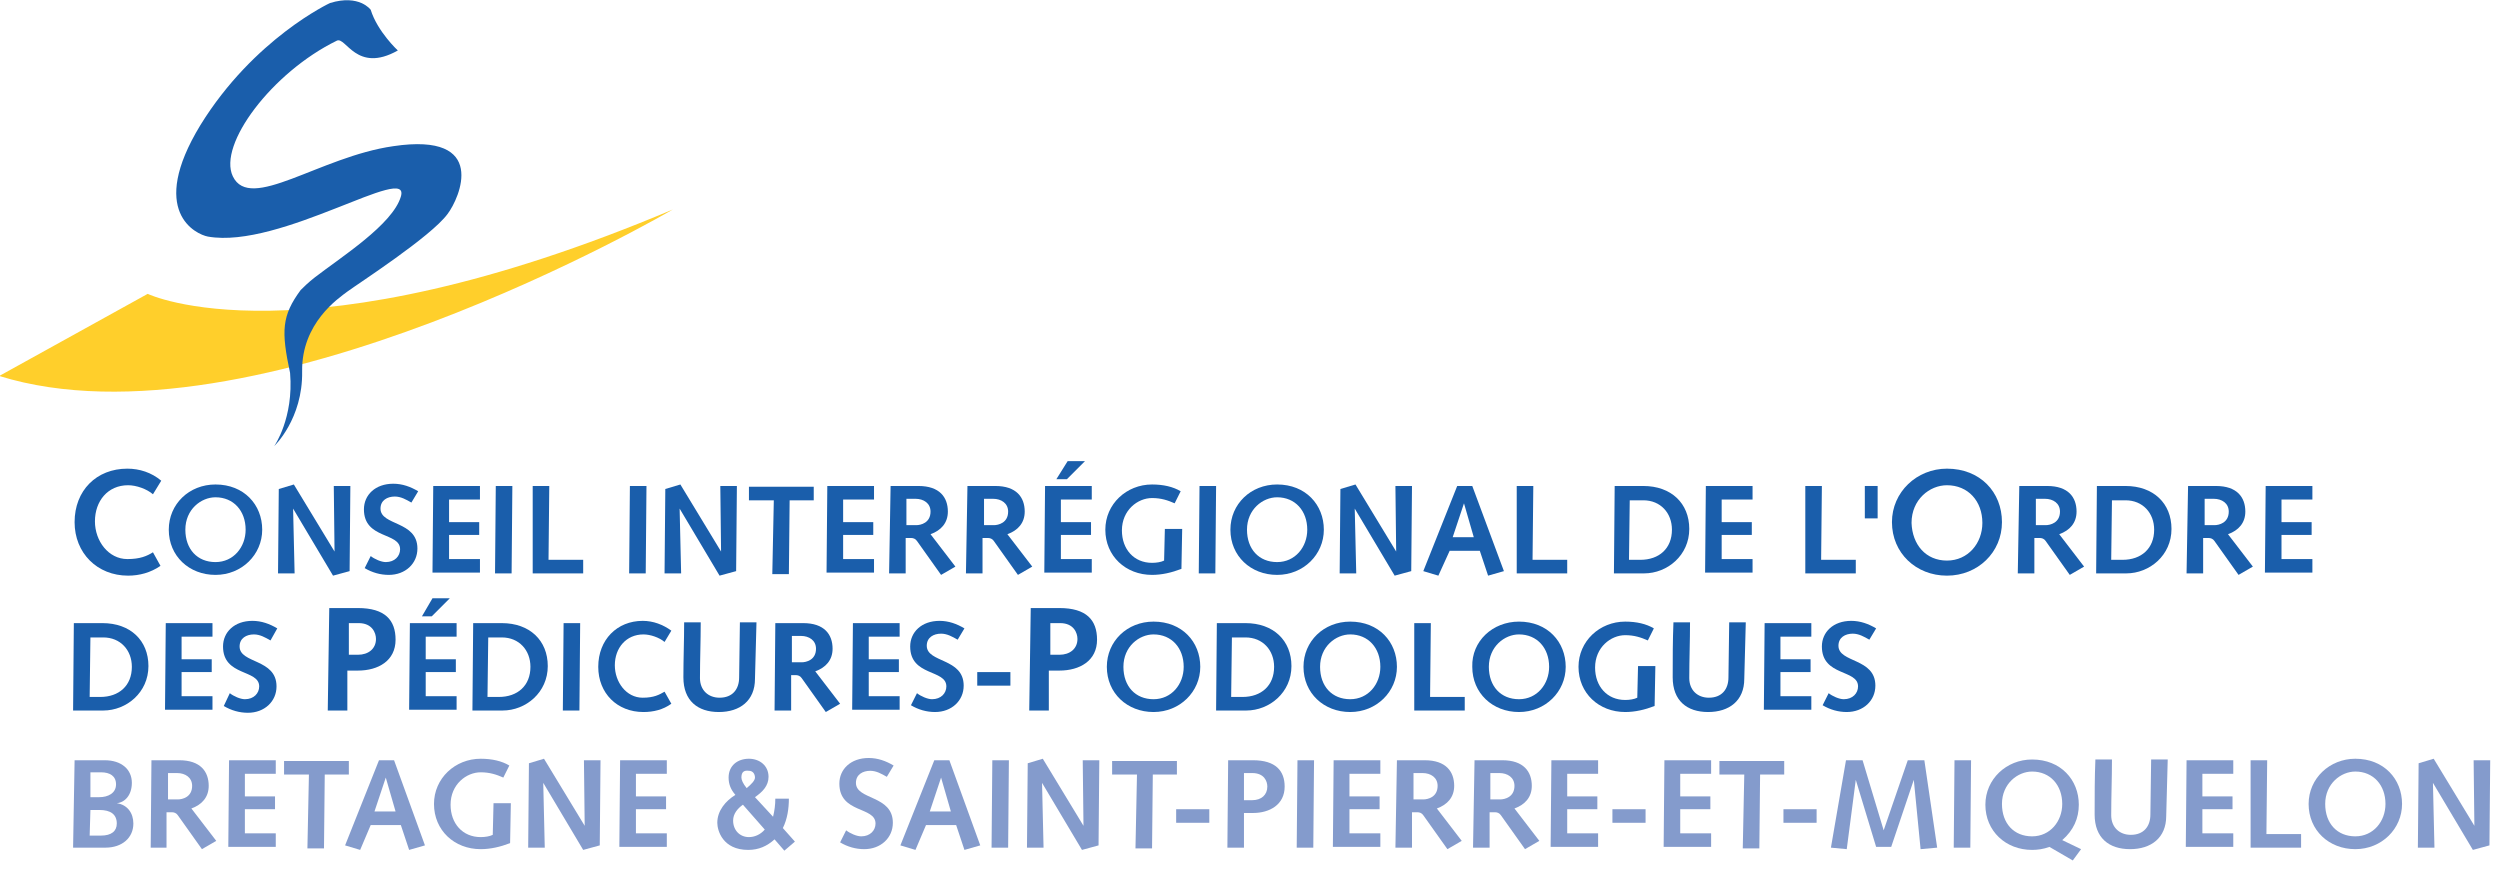 <svg enable-background="new 0 0 331.8 116.6" viewBox="0 0 331.8 116.6" xmlns="http://www.w3.org/2000/svg"><path d="m19.6 39s20.2 9.7 69.7-11.2c0 0-55.6 32.6-89.4 22.1z" fill="#ffcf2b"/><g fill="#1a5eab"><path d="m41.8 36.8c-.9.7-1.5 1.3-1.9 1.7-2.5 3.4-2.6 5.4-1.4 11 .5 6-2.1 9.7-2.1 9.7s3.8-3.6 3.7-9.9c-.1-6.4 4.8-9.7 6-10.6 1.5-1.1 11.1-7.3 13.3-10.3 1.6-2.1 5.5-10.9-7.2-9-9.8 1.4-19 8.8-21.3 4-2-4.2 5.2-13.8 13.8-18 1.2-.6 2.6 4.4 8.1 1.3 0 0-2.7-2.5-3.6-5.4 0 0-1.5-2.1-5.4-.9 0 0-10.1 4.7-17.2 16.2-7 11.5-.6 14.5 1 14.8 9.6 1.7 27-9.9 25.6-5.3-1.1 3.7-7.9 8-11.4 10.7"/><path d="m21.3 75.1c-1.3.9-2.8 1.3-4.3 1.3-4.1 0-7.1-3-7.1-7.1 0-4.2 2.9-7.1 7-7.1 1.6 0 3.2.5 4.5 1.6l-1.1 1.8c-.8-.7-2.2-1.2-3.3-1.2-2.7 0-4.4 2.1-4.4 4.8 0 2.6 1.8 5 4.3 5 1.7 0 2.6-.4 3.4-.9z"/><g enable-background="new"><path d="m28.6 64.3c3.8 0 6.2 2.7 6.2 6s-2.7 6-6.2 6-6.2-2.5-6.2-6c0-3.4 2.7-6 6.2-6zm0 10.3c2.4 0 4-2 4-4.3 0-2.5-1.6-4.3-4-4.3-1.9 0-4 1.6-4 4.3 0 2.6 1.6 4.3 4 4.3z"/><path d="m37 64.9 2-.6 5.4 8.9-.1-8.7h2.2l-.1 11.3-2.2.6-5.3-8.9.2 8.6h-2.2z"/><path d="m49.2 73.8c.5.4 1.4.8 2 .8 1.2 0 1.9-.8 1.9-1.7 0-2.3-4.8-1.3-4.8-5.3 0-1.9 1.5-3.4 3.9-3.4 1.2 0 2.3.4 3.3 1l-.9 1.5c-.7-.4-1.4-.8-2.2-.8-1 0-1.9.5-1.9 1.6 0 2.3 4.9 1.6 4.9 5.3 0 2-1.6 3.5-3.8 3.5-1.1 0-2.2-.3-3.2-.9z"/><path d="m57.5 64.5h6.2v1.8h-4.1v3h4v1.7h-4v3.2h4.1v1.8h-6.3z"/><path d="m65.8 64.5h2.2l-.1 11.6h-2.2z"/><path d="m70.7 64.5h2.2l-.1 9.8h4.6v1.8h-6.7z"/><path d="m83.6 64.5h2.2l-.1 11.6h-2.2z"/><path d="m88.3 64.9 2-.6 5.4 8.9-.1-8.7h2.2l-.1 11.3-2.2.6-5.3-8.9.2 8.6h-2.2z"/><path d="m102.7 66.4h-3.3v-1.8h8.6v1.8h-3.2l-.1 9.8h-2.2z"/><path d="m109.8 64.5h6.2v1.8h-4.1v3h4v1.7h-4v3.2h4.1v1.8h-6.3z"/><path d="m118.2 64.5h3.7c2.8 0 3.9 1.5 3.9 3.4 0 1.5-.9 2.5-2.3 3l3.3 4.3-1.9 1.1-3.2-4.5c-.2-.3-.5-.4-.8-.4h-.7v4.7h-2.2zm3.4 5.2c.6 0 1.9-.3 1.9-1.8 0-1.1-.9-1.7-2-1.7h-1.2v3.5z"/><path d="m128.4 64.5h3.7c2.8 0 3.9 1.5 3.9 3.4 0 1.5-.9 2.5-2.3 3l3.3 4.3-1.9 1.1-3.2-4.5c-.2-.3-.5-.4-.8-.4h-.7v4.7h-2.2zm3.5 5.2c.6 0 1.9-.3 1.9-1.8 0-1.1-.9-1.7-2-1.7h-1.2v3.5z"/><path d="m138.7 64.5h6.2v1.8h-4.1v3h4v1.7h-4v3.2h4.1v1.8h-6.3zm3-3.3h2.3l-2.4 2.4h-1.4z"/><path d="m154.6 70.2h2.3l-.1 5.3c-1.3.5-2.6.8-3.9.8-3.5 0-6.2-2.5-6.2-6 0-3.4 2.8-6 6.2-6 1.5 0 2.8.3 3.8.9l-.8 1.6c-.9-.4-1.8-.7-3-.7-1.9 0-4 1.6-4 4.3 0 2.5 1.6 4.3 4 4.3.6 0 1.2-.1 1.6-.3z"/><path d="m159.2 64.5h2.2l-.1 11.6h-2.2z"/><path d="m169.5 64.3c3.8 0 6.2 2.7 6.2 6s-2.7 6-6.2 6-6.2-2.5-6.2-6c0-3.4 2.7-6 6.2-6zm0 10.3c2.4 0 4-2 4-4.3 0-2.5-1.6-4.3-4-4.3-1.9 0-4 1.6-4 4.3 0 2.6 1.6 4.3 4 4.3z"/><path d="m177.9 64.9 2-.6 5.4 8.9-.1-8.7h2.2l-.1 11.3-2.2.6-5.3-8.9.2 8.6h-2.2z"/><path d="m190.9 76.4-2-.6 4.5-11.3h2l4.2 11.3-2.1.6-1.1-3.3h-4zm3.4-9.6-1.5 4.5h2.8z"/><path d="m201.3 64.5h2.2l-.1 9.8h4.6v1.8h-6.7z"/><path d="m214.3 64.5h3.8c3.7 0 6.1 2.3 6.1 5.7 0 3.5-2.9 5.9-6 5.9h-4zm3.4 9.8c2.5 0 4.2-1.5 4.2-4 0-2.2-1.5-3.9-3.8-3.9h-1.8l-.1 7.9z"/><path d="m226.4 64.5h6.2v1.8h-4.1v3h4v1.7h-4v3.2h4.1v1.8h-6.3z"/><path d="m239.6 64.5h2.2l-.1 9.8h4.6v1.8h-6.7z"/><path d="m247.5 64.5h1.7v4.3h-1.7z"/></g><path d="m258.4 62.2c4.4 0 7.3 3.1 7.3 7.1s-3.2 7.1-7.3 7.1-7.3-3-7.3-7.1c0-4 3.3-7.1 7.3-7.1zm0 12.2c2.8 0 4.7-2.3 4.7-5 0-2.9-1.9-5-4.7-5-2.3 0-4.7 1.9-4.7 5 .1 2.9 1.9 5 4.7 5z"/><g enable-background="new"><path d="m268 64.5h3.7c2.8 0 3.9 1.5 3.9 3.4 0 1.5-.9 2.5-2.3 3l3.3 4.3-1.9 1.1-3.2-4.5c-.2-.3-.5-.4-.8-.4h-.7v4.7h-2.2zm3.5 5.2c.6 0 1.9-.3 1.9-1.8 0-1.1-.9-1.7-2-1.7h-1.2v3.5z"/><path d="m278.3 64.5h3.8c3.7 0 6.1 2.3 6.1 5.7 0 3.5-2.9 5.9-6 5.9h-4zm3.4 9.8c2.5 0 4.2-1.5 4.2-4 0-2.2-1.5-3.9-3.8-3.9h-1.8l-.1 7.9z"/><path d="m290.4 64.5h3.7c2.8 0 3.9 1.5 3.9 3.4 0 1.5-.9 2.5-2.3 3l3.3 4.3-1.9 1.1-3.2-4.5c-.2-.3-.5-.4-.8-.4h-.7v4.7h-2.2zm3.5 5.2c.6 0 1.9-.3 1.9-1.8 0-1.1-.9-1.7-2-1.7h-1.2v3.5z"/><path d="m300.7 64.5h6.2v1.8h-4.1v3h4v1.7h-4v3.2h4.1v1.8h-6.3z"/></g><g enable-background="new"><path d="m9.8 82.7h3.8c3.7 0 6.1 2.3 6.1 5.7 0 3.5-2.9 5.9-6 5.9h-4zm3.5 9.8c2.5 0 4.2-1.5 4.2-4 0-2.2-1.5-3.9-3.8-3.9h-1.7l-.1 7.9z"/><path d="m22 82.7h6.2v1.8h-4.1v3h4v1.7h-4v3.2h4.1v1.8h-6.3z"/><path d="m30.5 92c.5.4 1.4.8 2 .8 1.2 0 1.9-.8 1.9-1.7 0-2.3-4.8-1.3-4.8-5.3 0-1.9 1.5-3.4 3.9-3.4 1.2 0 2.3.4 3.3 1l-.9 1.6c-.7-.4-1.4-.8-2.2-.8-1 0-1.9.5-1.9 1.6 0 2.3 4.9 1.6 4.9 5.3 0 2-1.6 3.5-3.8 3.5-1.1 0-2.2-.3-3.2-.9z"/></g><path d="m43.7 80.7h3.8c3.6 0 5 1.6 5 4.2 0 2.8-2.3 4.1-5 4.1h-1.4v5.3h-2.6zm3.8 6.2c1.4 0 2.4-.8 2.4-2.1 0-.8-.5-2.1-2.3-2.1h-1.3v4.2z"/><g enable-background="new"><path d="m54.4 82.7h6.2v1.8h-4.1v3h4v1.7h-4v3.2h4.1v1.8h-6.3zm3-3.3h2.3l-2.4 2.4h-1.3z"/><path d="m62.8 82.7h3.8c3.7 0 6.1 2.3 6.1 5.7 0 3.5-2.9 5.9-6 5.9h-4zm3.4 9.8c2.5 0 4.2-1.5 4.2-4 0-2.2-1.5-3.9-3.8-3.9h-1.8l-.1 7.9z"/><path d="m74.8 82.7h2.2l-.1 11.6h-2.2z"/><path d="m89.1 93.4c-1.1.8-2.4 1.1-3.7 1.1-3.5 0-6-2.5-6-6 0-3.6 2.5-6.1 5.9-6.1 1.4 0 2.7.5 3.8 1.3l-.9 1.5c-.7-.6-1.9-1-2.8-1-2.3 0-3.8 1.8-3.8 4.1 0 2.2 1.5 4.3 3.7 4.3 1.5 0 2.2-.4 2.9-.8z"/><path d="m100.2 90.1c0 2.9-2 4.4-4.8 4.4s-4.7-1.5-4.7-4.6c0-2.4.1-4.9.1-7.3h2.2c0 2.5-.1 5-.1 7.4 0 1.6 1.1 2.6 2.6 2.6 1.7 0 2.6-1.1 2.6-2.7l.1-7.3h2.2z"/><path d="m102.9 82.7h3.7c2.8 0 3.9 1.5 3.9 3.4 0 1.5-.9 2.5-2.3 3l3.3 4.3-1.9 1.1-3.2-4.5c-.2-.3-.5-.4-.8-.4h-.6v4.7h-2.2zm3.5 5.2c.6 0 1.9-.3 1.9-1.8 0-1.1-.9-1.7-2-1.7h-1.2v3.5z"/><path d="m113.2 82.7h6.2v1.8h-4.1v3h4v1.7h-4v3.2h4.1v1.8h-6.3z"/><path d="m121.7 92c.5.4 1.4.8 2 .8 1.2 0 1.9-.8 1.9-1.7 0-2.3-4.8-1.3-4.8-5.3 0-1.9 1.5-3.4 3.9-3.4 1.2 0 2.3.4 3.3 1l-.9 1.5c-.7-.4-1.4-.8-2.2-.8-1 0-1.9.5-1.9 1.6 0 2.3 4.9 1.6 4.9 5.3 0 2-1.6 3.5-3.8 3.5-1.1 0-2.2-.3-3.2-.9z"/><path d="m129.7 89.2h4.4v1.8h-4.4z"/></g><path d="m136.8 80.7h3.8c3.6 0 5 1.6 5 4.2 0 2.8-2.3 4.1-5 4.1h-1.4v5.3h-2.6zm3.8 6.2c1.4 0 2.4-.8 2.4-2.1 0-.8-.5-2.1-2.3-2.1h-1.3v4.2z"/><g enable-background="new"><path d="m153.1 82.5c3.8 0 6.2 2.7 6.2 6s-2.7 6-6.2 6-6.2-2.5-6.2-6c0-3.4 2.7-6 6.2-6zm0 10.3c2.4 0 4-2 4-4.3 0-2.5-1.6-4.3-4-4.3-1.9 0-4 1.6-4 4.3 0 2.6 1.6 4.3 4 4.3z"/><path d="m161.5 82.7h3.8c3.7 0 6.1 2.3 6.1 5.7 0 3.5-2.9 5.9-6 5.9h-4zm3.4 9.8c2.5 0 4.2-1.5 4.2-4 0-2.2-1.5-3.9-3.8-3.9h-1.8l-.1 7.9z"/><path d="m179.2 82.5c3.8 0 6.2 2.7 6.2 6s-2.7 6-6.2 6-6.2-2.5-6.2-6c0-3.4 2.7-6 6.2-6zm0 10.3c2.4 0 4-2 4-4.3 0-2.5-1.6-4.3-4-4.3-1.9 0-4 1.6-4 4.3 0 2.6 1.6 4.3 4 4.3z"/><path d="m187.7 82.7h2.2l-.1 9.8h4.6v1.8h-6.7z"/><path d="m201.6 82.5c3.8 0 6.2 2.7 6.2 6s-2.7 6-6.2 6-6.2-2.5-6.2-6c-.1-3.4 2.7-6 6.2-6zm0 10.3c2.4 0 4-2 4-4.3 0-2.5-1.6-4.3-4-4.3-1.9 0-4 1.6-4 4.3 0 2.6 1.6 4.3 4 4.3z"/><path d="m217.4 88.4h2.3l-.1 5.3c-1.3.5-2.6.8-3.9.8-3.5 0-6.2-2.5-6.2-6 0-3.4 2.8-6 6.2-6 1.5 0 2.8.3 3.8.9l-.8 1.6c-.9-.4-1.8-.7-3-.7-1.9 0-4 1.6-4 4.3 0 2.5 1.6 4.3 4 4.3.6 0 1.2-.1 1.6-.3z"/><path d="m231.5 90.1c0 2.9-2 4.4-4.8 4.4s-4.7-1.5-4.7-4.6c0-2.4 0-4.9.1-7.3h2.2c0 2.5-.1 5-.1 7.4 0 1.6 1.1 2.6 2.6 2.6 1.7 0 2.6-1.1 2.6-2.7l.1-7.3h2.2z"/><path d="m234.2 82.7h6.2v1.8h-4.1v3h4v1.7h-4v3.2h4.1v1.8h-6.3z"/><path d="m242.7 92c.5.4 1.4.8 2 .8 1.2 0 1.9-.8 1.9-1.7 0-2.3-4.8-1.3-4.8-5.3 0-1.9 1.5-3.4 3.9-3.4 1.2 0 2.3.4 3.3 1l-.9 1.5c-.7-.4-1.4-.8-2.2-.8-1 0-1.9.5-1.9 1.6 0 2.3 4.9 1.6 4.9 5.3 0 2-1.6 3.5-3.8 3.5-1.1 0-2.2-.3-3.2-.9z"/></g></g><g fill="#849bcc"><g enable-background="new"><path d="m9.9 100.9h4c2.2 0 3.6 1.2 3.6 3 0 1.6-.9 2.6-2 2.7 1.4.2 2.2 1.3 2.2 2.7 0 1.9-1.5 3.2-3.7 3.2h-4.3zm3.5 10c1.4 0 2.1-.6 2.1-1.6 0-1.2-.8-1.8-2.3-1.8h-1.2l-.1 3.4zm-.2-5.1c1.1 0 2.2-.5 2.2-1.7 0-1.1-.8-1.6-2-1.6h-1.4v3.3z"/><path d="m20.1 100.9h3.7c2.8 0 3.9 1.5 3.9 3.4 0 1.5-.9 2.5-2.3 3l3.3 4.3-1.9 1.1-3.2-4.5c-.2-.3-.5-.4-.8-.4h-.7v4.7h-2.1zm3.5 5.2c.6 0 1.9-.3 1.9-1.8 0-1.1-.9-1.7-2-1.7h-1.2v3.5z"/><path d="m30.4 100.9h6.2v1.8h-4.1v3h4v1.7h-4v3.2h4.1v1.8h-6.3z"/></g><path d="m41 102.8h-3.3v-1.8h8.6v1.8h-3.2l-.1 9.8h-2.2z"/><g enable-background="new"><path d="m47.8 112.8-2-.6 4.5-11.3h2l4.1 11.3-2.1.6-1.1-3.3h-4zm3.4-9.6-1.5 4.5h2.8z"/><path d="m65.5 106.6h2.3l-.1 5.3c-1.3.5-2.6.8-3.9.8-3.5 0-6.2-2.5-6.2-6 0-3.4 2.8-6 6.2-6 1.5 0 2.8.3 3.8.9l-.8 1.6c-.9-.4-1.8-.7-3-.7-1.9 0-4 1.6-4 4.3 0 2.5 1.6 4.3 4 4.3.6 0 1.2-.1 1.6-.3z"/><path d="m70.2 101.3 2-.6 5.4 8.9-.1-8.7h2.2l-.1 11.3-2.2.6-5.3-8.9.2 8.6h-2.2z"/><path d="m82.3 100.9h6.2v1.8h-4.1v3h4v1.7h-4v3.2h4.1v1.8h-6.3z"/><path d="m102.8 111.4c-1 .9-2.1 1.4-3.5 1.4-3.4 0-4.1-2.6-4.1-3.6 0-1.6 1.1-2.9 2.4-3.7-.6-.7-.9-1.4-.9-2.3 0-1.6 1.2-2.5 2.7-2.5 1.4 0 2.6.9 2.6 2.4 0 1.2-.8 2-1.8 2.7l2.4 2.6c.2-.8.3-1.6.3-2.4h1.8c0 1.3-.2 2.7-.8 3.9l1.6 1.8-1.4 1.2zm-4.2-4.6c-.7.5-1.3 1.2-1.3 2.1 0 1.3.9 2.2 2.1 2.2.7 0 1.5-.3 2.1-1zm-.2-3.6c0 .3.2.8.7 1.4.6-.5 1.1-1 1.1-1.4 0-.5-.3-.9-.8-.9-.7-.1-1 .2-1 .9z"/><path d="m112.3 110.2c.5.4 1.4.8 2 .8 1.2 0 1.9-.8 1.9-1.7 0-2.3-4.8-1.3-4.8-5.3 0-1.9 1.5-3.4 3.9-3.4 1.2 0 2.3.4 3.3 1l-.9 1.5c-.7-.4-1.4-.8-2.2-.8-1 0-1.9.5-1.9 1.6 0 2.3 4.9 1.6 4.9 5.3 0 2-1.6 3.5-3.8 3.5-1.1 0-2.2-.3-3.2-.9z"/><path d="m121.5 112.8-2-.6 4.5-11.3h2l4.1 11.3-2.1.6-1.1-3.3h-4zm3.4-9.6-1.5 4.5h2.8z"/><path d="m131.7 100.9h2.2l-.1 11.6h-2.2z"/><path d="m136.4 101.3 2-.6 5.4 8.9-.1-8.7h2.2l-.1 11.3-2.2.6-5.3-8.9.2 8.6h-2.2z"/></g><path d="m150.9 102.8h-3.3v-1.8h8.6v1.8h-3.2l-.1 9.8h-2.2z"/><g enable-background="new"><path d="m156.1 107.4h4.4v1.8h-4.4z"/><path d="m163 100.9h3.3c3 0 4.2 1.4 4.2 3.5 0 2.4-2 3.5-4.2 3.5h-1.2v4.6h-2.2zm3.2 5.3c1.2 0 2-.7 2-1.8 0-.7-.4-1.8-2-1.8h-1.1v3.6z"/><path d="m172.2 100.9h2.2l-.1 11.6h-2.2z"/><path d="m177 100.9h6.2v1.8h-4.1v3h4v1.7h-4v3.2h4.1v1.8h-6.3z"/><path d="m185.4 100.9h3.7c2.8 0 3.9 1.5 3.9 3.4 0 1.5-.9 2.5-2.3 3l3.3 4.3-1.9 1.1-3.2-4.5c-.2-.3-.5-.4-.8-.4h-.7v4.7h-2.2zm3.5 5.2c.6 0 1.9-.3 1.9-1.8 0-1.1-.9-1.7-2-1.7h-1.2v3.5z"/><path d="m195.7 100.9h3.7c2.8 0 3.9 1.5 3.9 3.4 0 1.5-.9 2.5-2.3 3l3.3 4.3-1.9 1.1-3.2-4.5c-.2-.3-.5-.4-.8-.4h-.7v4.7h-2.2zm3.4 5.2c.6 0 1.9-.3 1.9-1.8 0-1.1-.9-1.7-2-1.7h-1.2v3.5z"/><path d="m205.9 100.9h6.2v1.8h-4.1v3h4v1.7h-4v3.2h4.1v1.8h-6.3z"/><path d="m214 107.4h4.4v1.8h-4.4z"/><path d="m220.9 100.9h6.2v1.8h-4.1v3h4v1.7h-4v3.2h4.1v1.8h-6.3z"/></g><path d="m231.5 102.8h-3.3v-1.8h8.6v1.8h-3.2l-.1 9.8h-2.2z"/><g enable-background="new"><path d="m236.7 107.4h4.4v1.8h-4.4z"/><path d="m245 100.9h2.2l2.8 9.3 3.2-9.3h2.2l1.7 11.6-2.2.2-.9-9.2-3 8.9h-2l-2.7-8.9-1.2 9.2-2.1-.2z"/><path d="m259.4 100.9h2.2l-.1 11.6h-2.2z"/><path d="m272 112.4c-.8.3-1.6.4-2.3.4-3.5 0-6.2-2.5-6.2-6 0-3.4 2.8-6 6.2-6 3.8 0 6.2 2.7 6.2 6 0 1.8-.7 3.4-2.2 4.7l2.5 1.2-1.1 1.5zm-2.3-1.4c2.4 0 4-2 4-4.3 0-2.5-1.6-4.3-4-4.3-1.9 0-4 1.6-4 4.3 0 2.6 1.6 4.3 4 4.3z"/><path d="m287.5 108.3c0 2.9-2 4.4-4.8 4.4s-4.7-1.5-4.7-4.6c0-2.4 0-4.9.1-7.3h2.2c0 2.5-.1 5-.1 7.4 0 1.6 1.1 2.6 2.6 2.6 1.7 0 2.6-1.1 2.6-2.7l.1-7.3h2.2z"/><path d="m290.2 100.9h6.2v1.8h-4.1v3h4v1.7h-4v3.2h4.1v1.8h-6.3z"/><path d="m298.7 100.9h2.2l-.1 9.8h4.6v1.8h-6.7z"/><path d="m312.6 100.7c3.8 0 6.2 2.7 6.2 6s-2.7 6-6.2 6-6.2-2.5-6.2-6c0-3.4 2.8-6 6.2-6zm0 10.3c2.4 0 4-2 4-4.3 0-2.5-1.6-4.3-4-4.3-1.9 0-4 1.6-4 4.3 0 2.6 1.6 4.3 4 4.3z"/><path d="m321 101.3 2-.6 5.4 8.9-.1-8.7h2.2l-.1 11.3-2.2.6-5.3-8.9.2 8.6h-2.2z"/></g></g></svg>